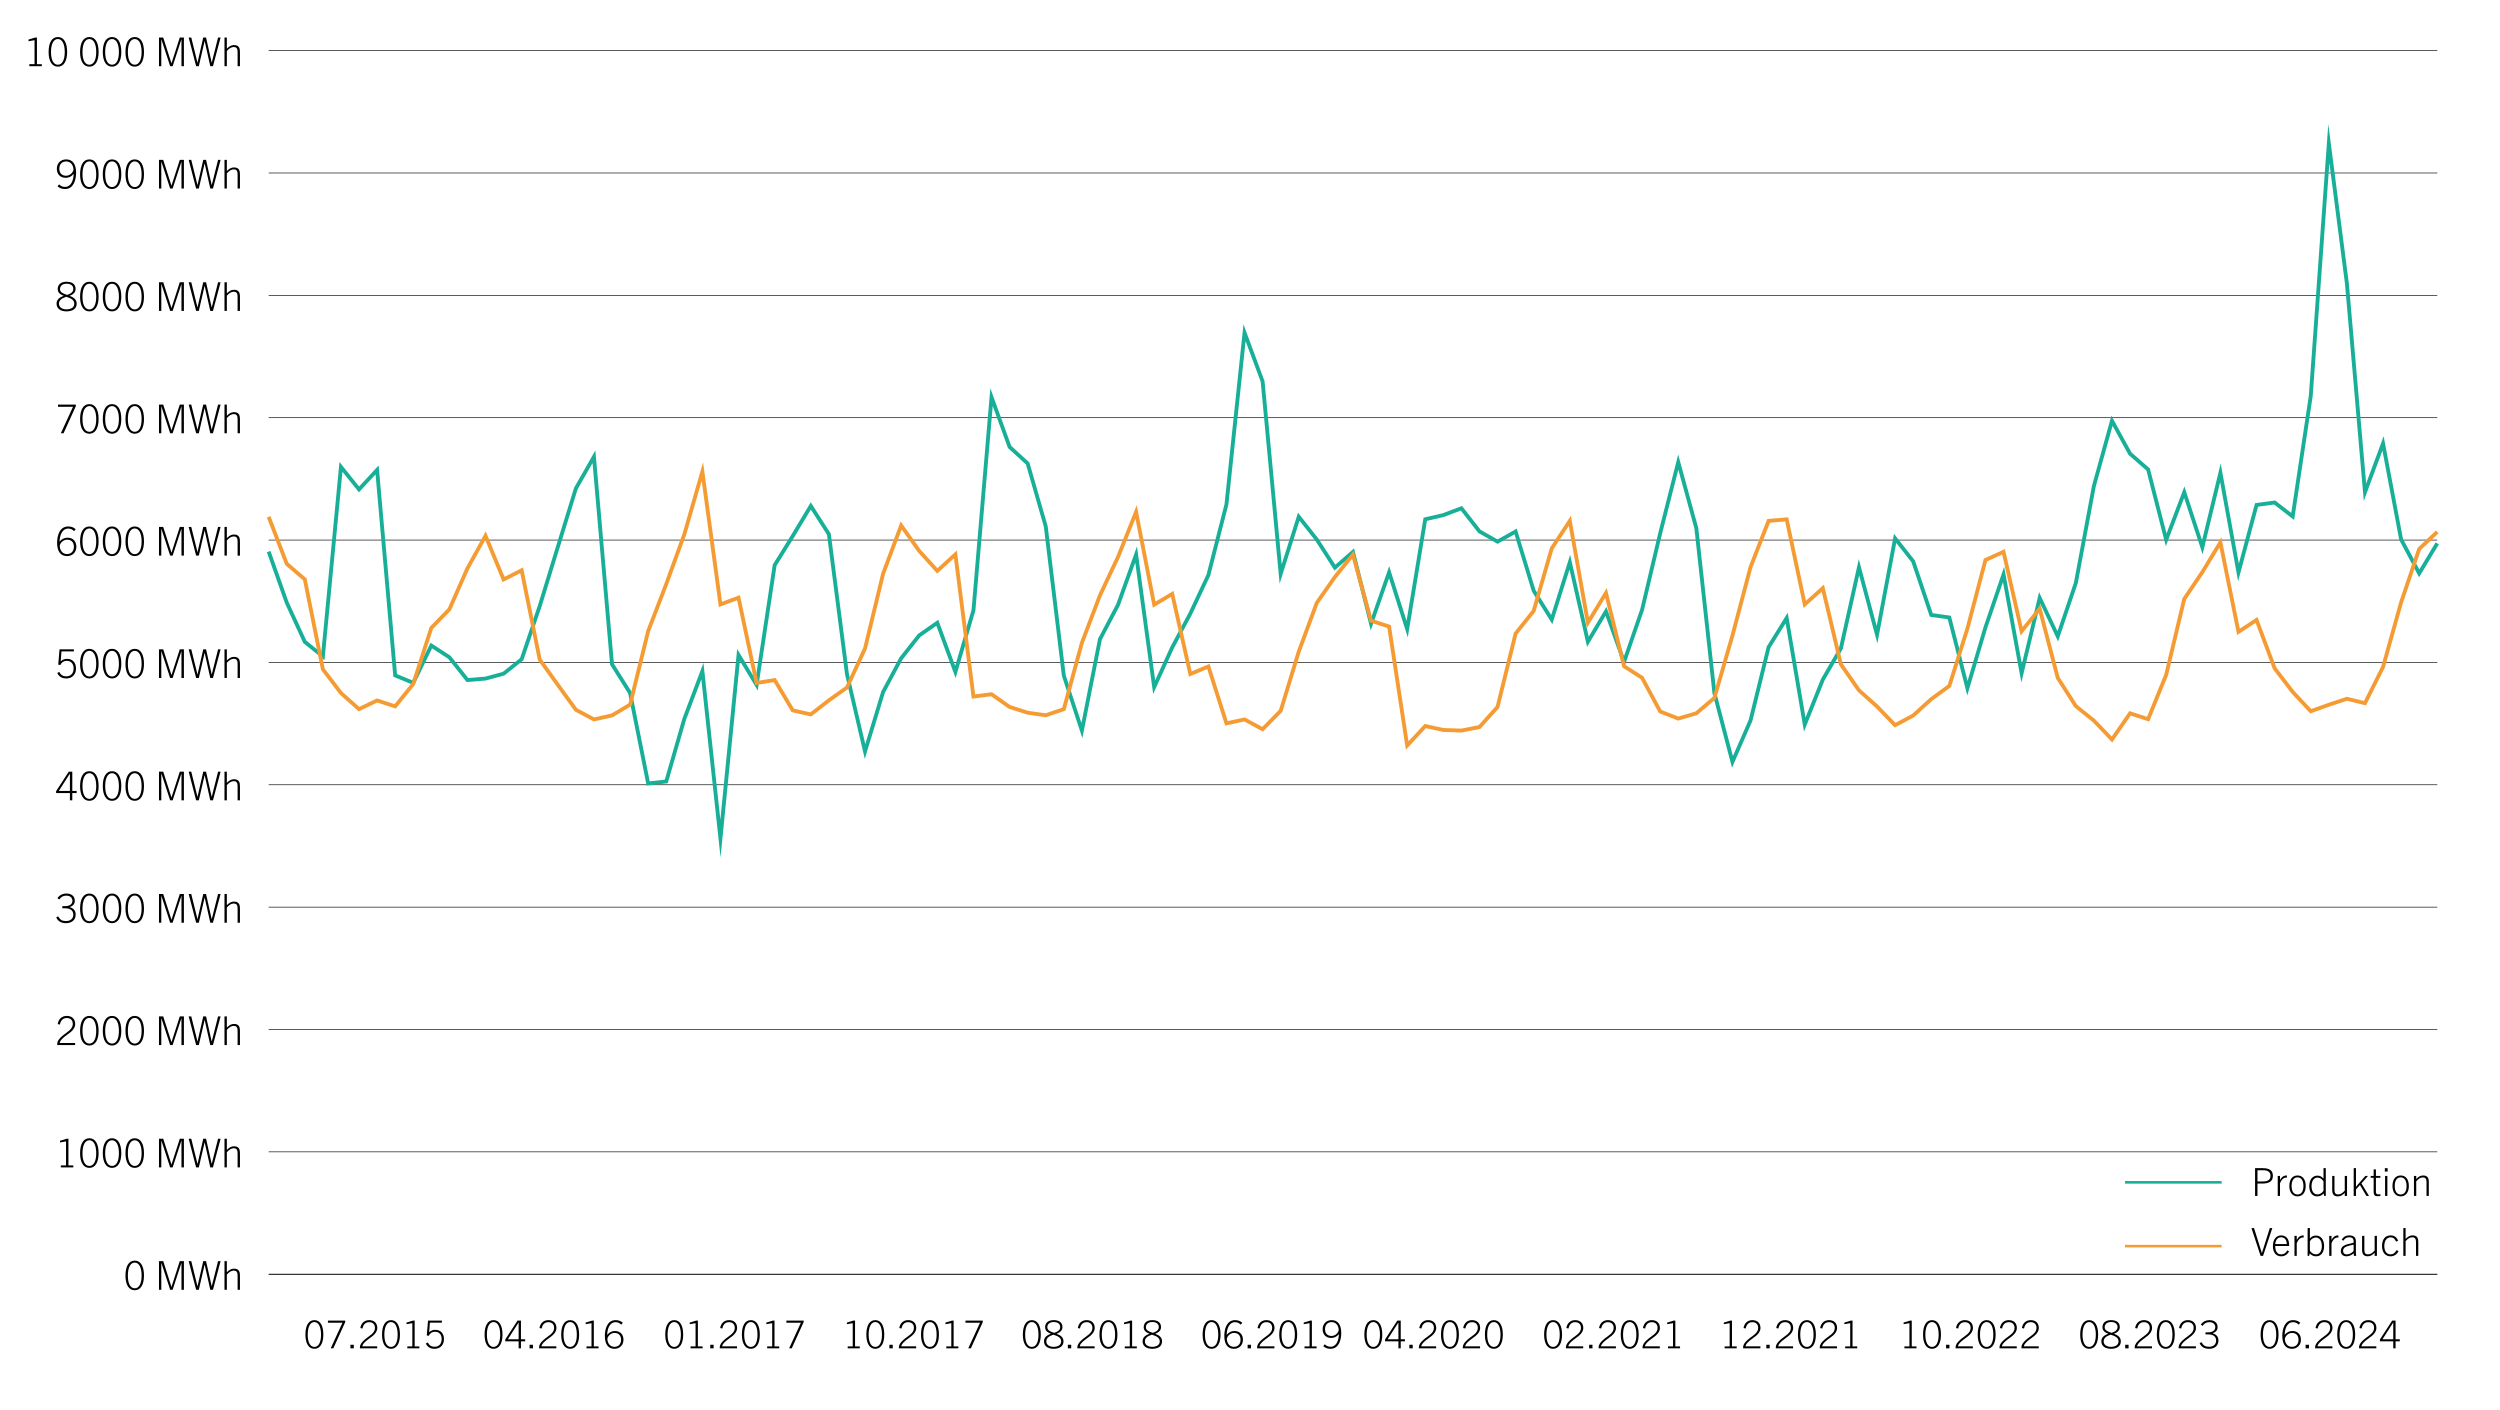<?xml version="1.0" encoding="utf-8"?>
<svg xmlns="http://www.w3.org/2000/svg" viewBox="0 0 3880 2189">
  <defs>
    <style>
      .cls-1 {
        stroke: #000;
      }

      .cls-1, .cls-2, .cls-3, .cls-4 {
        fill: none;
      }

      .cls-1, .cls-2, .cls-4 {
        stroke-miterlimit: 10;
      }

      .cls-5 {
        fill: #f59b33;
      }

      .cls-2 {
        stroke: #f59b33;
      }

      .cls-2, .cls-4 {
        stroke-width: 4px;
      }

      .cls-4 {
        stroke: #17af97;
      }

      .cls-6 {
        fill: #17af97;
      }
    </style>
  </defs>
  <g id="Diagramm">
    <rect class="cls-3" width="3880" height="2189"/>
    <g>
      <line class="cls-1" x1="416.96" y1="1977.58" x2="3782.63" y2="1977.58"/>
      <g>
        <g>
          <g>
            <path d="M194.72,1979.73c0-14.82,5.27-23.25,14.38-23.25s14.38,8.43,14.38,23.25c0,14.01-5.15,22.75-14.38,22.75s-14.38-8.74-14.38-22.75ZM219.77,1979.73c0-12.46-3.97-20.15-10.66-20.15s-10.66,7.69-10.66,20.15,3.97,19.71,10.66,19.71,10.66-7.25,10.66-19.71Z"/>
            <path d="M281.64,2001.74v-41.6h-.12l-13.58,41.6h-3.84l-13.64-41.6h-.12v41.6h-3.6v-44.51h6.57l12.77,39.86h.12l12.83-39.86h6.39v44.51h-3.78Z"/>
            <path d="M326.35,2001.74l-8.68-38.87h-.12l-8.99,38.87h-4.15l-11.59-44.51h4.03l9.61,38.93h.12l8.87-38.93h4.34l8.74,38.93h.12l9.8-38.93h3.91l-11.84,44.51h-4.15Z"/>
            <path d="M368.75,2001.74v-20.83c0-5.15-.43-8.93-6.14-8.93-3.66,0-7.07,2.29-10.54,6.14v23.62h-3.66v-44.51h3.66v17.3c4.22-4.22,7.56-5.58,10.97-5.58s5.77.81,7.38,2.79c1.67,2.05,1.98,4.9,1.98,9.3v20.71h-3.66Z"/>
          </g>
          <g>
            <path d="M94.41,1811.84v-3.16h8.06v-37.2l-9.36,1.61v-2.6l10.42-3.16h2.67v41.35h7.56v3.16h-19.34Z"/>
            <path d="M124.29,1789.83c0-14.82,5.27-23.25,14.38-23.25s14.38,8.43,14.38,23.25c0,14.01-5.15,22.75-14.38,22.75s-14.38-8.74-14.38-22.75ZM149.34,1789.83c0-12.46-3.97-20.15-10.66-20.15s-10.66,7.69-10.66,20.15,3.97,19.71,10.66,19.71,10.66-7.25,10.66-19.71Z"/>
            <path d="M159.51,1789.83c0-14.82,5.27-23.25,14.38-23.25s14.38,8.43,14.38,23.25c0,14.01-5.15,22.75-14.38,22.75s-14.38-8.74-14.38-22.75ZM184.55,1789.83c0-12.46-3.97-20.15-10.66-20.15s-10.66,7.69-10.66,20.15,3.97,19.71,10.66,19.71,10.66-7.25,10.66-19.71Z"/>
            <path d="M194.72,1789.83c0-14.82,5.27-23.25,14.38-23.25s14.38,8.43,14.38,23.25c0,14.01-5.15,22.75-14.38,22.75s-14.38-8.74-14.38-22.75ZM219.77,1789.83c0-12.46-3.97-20.15-10.66-20.15s-10.66,7.69-10.66,20.15,3.97,19.71,10.66,19.71,10.66-7.25,10.66-19.71Z"/>
            <path d="M281.64,1811.84v-41.6h-.12l-13.58,41.6h-3.84l-13.64-41.6h-.12v41.6h-3.6v-44.51h6.57l12.77,39.86h.12l12.83-39.86h6.39v44.51h-3.78Z"/>
            <path d="M326.35,1811.84l-8.68-38.87h-.12l-8.99,38.87h-4.15l-11.59-44.51h4.03l9.61,38.93h.12l8.87-38.93h4.34l8.74,38.93h.12l9.8-38.93h3.91l-11.84,44.51h-4.15Z"/>
            <path d="M368.75,1811.84v-20.83c0-5.15-.43-8.93-6.14-8.93-3.66,0-7.07,2.29-10.54,6.14v23.62h-3.66v-44.51h3.66v17.3c4.22-4.22,7.56-5.58,10.97-5.58s5.77.81,7.38,2.79c1.67,2.05,1.98,4.9,1.98,9.3v20.71h-3.66Z"/>
          </g>
          <g>
            <path d="M88.83,1621.94v-1.49c0-4.9,3.29-8.49,7.13-12.03,7.25-6.63,16.99-10.23,16.99-19.22,0-5.95-3.66-9.24-9.3-9.24s-9.42,3.47-10.66,10.17l-3.47-.74c1.24-8,6.76-12.71,14.14-12.71,7.87,0,13.02,4.65,13.02,12.52,0,10.48-12.15,15.62-18.47,21.45-3.04,2.79-5.46,5.58-5.46,8.06h23.81v3.22h-27.71Z"/>
            <path d="M124.29,1599.93c0-14.82,5.27-23.25,14.38-23.25s14.38,8.43,14.38,23.25c0,14.01-5.15,22.75-14.38,22.75s-14.38-8.74-14.38-22.75ZM149.34,1599.93c0-12.46-3.97-20.15-10.66-20.15s-10.66,7.69-10.66,20.15,3.97,19.71,10.66,19.71,10.66-7.25,10.66-19.71Z"/>
            <path d="M159.51,1599.93c0-14.82,5.27-23.25,14.38-23.25s14.38,8.43,14.38,23.25c0,14.01-5.15,22.75-14.38,22.75s-14.38-8.74-14.38-22.75ZM184.55,1599.93c0-12.46-3.97-20.15-10.66-20.15s-10.66,7.69-10.66,20.15,3.97,19.71,10.66,19.71,10.66-7.25,10.66-19.71Z"/>
            <path d="M194.72,1599.93c0-14.82,5.27-23.25,14.38-23.25s14.38,8.43,14.38,23.25c0,14.01-5.15,22.75-14.38,22.75s-14.38-8.74-14.38-22.75ZM219.77,1599.93c0-12.46-3.97-20.15-10.66-20.15s-10.66,7.69-10.66,20.15,3.97,19.71,10.66,19.71,10.66-7.25,10.66-19.71Z"/>
            <path d="M281.64,1621.94v-41.6h-.12l-13.58,41.6h-3.84l-13.64-41.6h-.12v41.6h-3.6v-44.51h6.57l12.77,39.86h.12l12.83-39.86h6.39v44.51h-3.78Z"/>
            <path d="M326.35,1621.94l-8.68-38.87h-.12l-8.99,38.87h-4.15l-11.59-44.51h4.03l9.61,38.93h.12l8.87-38.93h4.34l8.74,38.93h.12l9.8-38.93h3.91l-11.84,44.51h-4.15Z"/>
            <path d="M368.75,1621.94v-20.83c0-5.15-.43-8.93-6.14-8.93-3.66,0-7.07,2.29-10.54,6.14v23.62h-3.66v-44.51h3.66v17.3c4.22-4.22,7.56-5.58,10.97-5.58s5.77.81,7.38,2.79c1.67,2.05,1.98,4.9,1.98,9.3v20.71h-3.66Z"/>
          </g>
          <g>
            <path d="M102.47,1432.78c-7.63,0-12.52-3.1-15.19-8.93l3.04-1.74c2.91,5.52,6.26,7.38,12.15,7.38,6.7,0,11.28-3.53,11.28-9.98s-4.65-9.86-12.9-9.86h-4.09v-3.29h3.72c7.69,0,11.9-2.98,11.9-8.37,0-4.71-3.53-7.94-9.49-7.94-4.59,0-8.18,1.8-10.91,6.01l-2.79-2.17c3.1-4.59,8.06-7.13,13.7-7.13,8.43,0,13.21,4.46,13.21,11.22,0,4.46-2.23,7.87-7.94,9.8v.12c7.01,1.98,9.3,6.45,9.3,11.59,0,8.56-6.39,13.27-15,13.27Z"/>
            <path d="M124.29,1410.03c0-14.82,5.27-23.25,14.38-23.25s14.38,8.43,14.38,23.25c0,14.01-5.15,22.75-14.38,22.75s-14.38-8.74-14.38-22.75ZM149.34,1410.03c0-12.46-3.97-20.15-10.66-20.15s-10.66,7.69-10.66,20.15,3.97,19.71,10.66,19.71,10.66-7.25,10.66-19.71Z"/>
            <path d="M159.51,1410.03c0-14.82,5.27-23.25,14.38-23.25s14.38,8.43,14.38,23.25c0,14.01-5.15,22.75-14.38,22.75s-14.38-8.74-14.38-22.75ZM184.55,1410.03c0-12.46-3.97-20.15-10.66-20.15s-10.66,7.69-10.66,20.15,3.97,19.71,10.66,19.71,10.66-7.25,10.66-19.71Z"/>
            <path d="M194.72,1410.03c0-14.82,5.27-23.25,14.38-23.25s14.38,8.43,14.38,23.25c0,14.01-5.15,22.75-14.38,22.75s-14.38-8.74-14.38-22.75ZM219.77,1410.03c0-12.46-3.97-20.15-10.66-20.15s-10.66,7.69-10.66,20.15,3.97,19.71,10.66,19.71,10.66-7.25,10.66-19.71Z"/>
            <path d="M281.64,1432.04v-41.6h-.12l-13.58,41.6h-3.84l-13.64-41.6h-.12v41.6h-3.6v-44.51h6.57l12.77,39.86h.12l12.83-39.86h6.39v44.51h-3.78Z"/>
            <path d="M326.35,1432.04l-8.68-38.87h-.12l-8.99,38.87h-4.15l-11.59-44.51h4.03l9.61,38.93h.12l8.87-38.93h4.34l8.74,38.93h.12l9.8-38.93h3.91l-11.84,44.51h-4.15Z"/>
            <path d="M368.75,1432.04v-20.83c0-5.15-.43-8.93-6.14-8.93-3.66,0-7.07,2.29-10.54,6.14v23.62h-3.66v-44.51h3.66v17.3c4.22-4.22,7.56-5.58,10.97-5.58s5.77.81,7.38,2.79c1.67,2.05,1.98,4.9,1.98,9.3v20.71h-3.66Z"/>
          </g>
          <g>
            <path d="M108.48,1242.14v-11.28h-21.39v-3.04l19.65-30.19h5.46v29.94h6.76v3.29h-6.76v11.28h-3.72ZM108.48,1200.79h-.12l-17.11,26.78h17.24v-26.78Z"/>
            <path d="M124.29,1220.13c0-14.82,5.27-23.25,14.38-23.25s14.38,8.43,14.38,23.25c0,14.01-5.15,22.75-14.38,22.75s-14.38-8.74-14.38-22.75ZM149.34,1220.13c0-12.46-3.97-20.15-10.66-20.15s-10.66,7.69-10.66,20.15,3.97,19.71,10.66,19.71,10.66-7.25,10.66-19.71Z"/>
            <path d="M159.51,1220.13c0-14.82,5.27-23.25,14.38-23.25s14.38,8.43,14.38,23.25c0,14.01-5.15,22.75-14.38,22.75s-14.38-8.74-14.38-22.75ZM184.55,1220.13c0-12.46-3.97-20.15-10.66-20.15s-10.66,7.69-10.66,20.15,3.97,19.71,10.66,19.71,10.66-7.25,10.66-19.71Z"/>
            <path d="M194.72,1220.13c0-14.82,5.27-23.25,14.38-23.25s14.38,8.43,14.38,23.25c0,14.01-5.15,22.75-14.38,22.75s-14.38-8.74-14.38-22.75ZM219.77,1220.13c0-12.46-3.97-20.15-10.66-20.15s-10.66,7.69-10.66,20.15,3.97,19.71,10.66,19.71,10.66-7.25,10.66-19.71Z"/>
            <path d="M281.64,1242.14v-41.6h-.12l-13.58,41.6h-3.84l-13.64-41.6h-.12v41.6h-3.6v-44.51h6.57l12.77,39.86h.12l12.83-39.86h6.39v44.51h-3.78Z"/>
            <path d="M326.35,1242.14l-8.68-38.87h-.12l-8.99,38.87h-4.15l-11.59-44.51h4.03l9.61,38.93h.12l8.87-38.93h4.34l8.74,38.93h.12l9.8-38.93h3.91l-11.84,44.51h-4.15Z"/>
            <path d="M368.75,1242.14v-20.83c0-5.15-.43-8.93-6.14-8.93-3.66,0-7.07,2.29-10.54,6.14v23.62h-3.66v-44.51h3.66v17.3c4.22-4.22,7.56-5.58,10.97-5.58s5.77.81,7.38,2.79c1.67,2.05,1.98,4.9,1.98,9.3v20.71h-3.66Z"/>
          </g>
          <g>
            <path d="M102.96,1052.98c-6.7,0-11.04-2.54-14.13-8.43l3.16-1.8c2.36,4.9,5.95,6.94,10.97,6.94,6.88,0,11.28-4.59,11.28-12.21s-4.15-11.84-10.73-11.84c-4.53,0-7.75,2.11-9.98,6.51l-3.16-.62,2.05-23.81h22.26v3.29h-19.28l-1.18,15.31h.12c2.98-2.73,5.89-3.78,9.73-3.78,8.56,0,13.89,5.83,13.89,14.94s-5.77,15.5-15,15.5Z"/>
            <path d="M124.29,1030.23c0-14.82,5.27-23.25,14.38-23.25s14.38,8.43,14.38,23.25c0,14.01-5.15,22.75-14.38,22.75s-14.38-8.74-14.38-22.75ZM149.34,1030.23c0-12.46-3.97-20.15-10.66-20.15s-10.66,7.69-10.66,20.15,3.97,19.71,10.66,19.71,10.66-7.25,10.66-19.71Z"/>
            <path d="M159.51,1030.23c0-14.82,5.27-23.25,14.38-23.25s14.38,8.43,14.38,23.25c0,14.01-5.15,22.75-14.38,22.75s-14.38-8.74-14.38-22.75ZM184.55,1030.23c0-12.46-3.97-20.15-10.66-20.15s-10.66,7.69-10.66,20.15,3.97,19.71,10.66,19.71,10.66-7.25,10.66-19.71Z"/>
            <path d="M194.72,1030.23c0-14.82,5.27-23.25,14.38-23.25s14.38,8.43,14.38,23.25c0,14.01-5.15,22.75-14.38,22.75s-14.38-8.74-14.38-22.75ZM219.77,1030.23c0-12.46-3.97-20.15-10.66-20.15s-10.66,7.69-10.66,20.15,3.97,19.71,10.66,19.71,10.66-7.25,10.66-19.71Z"/>
            <path d="M281.64,1052.24v-41.6h-.12l-13.58,41.6h-3.84l-13.64-41.6h-.12v41.6h-3.6v-44.51h6.57l12.77,39.86h.12l12.83-39.86h6.39v44.51h-3.78Z"/>
            <path d="M326.35,1052.24l-8.68-38.87h-.12l-8.99,38.87h-4.15l-11.59-44.51h4.03l9.61,38.93h.12l8.87-38.93h4.34l8.74,38.93h.12l9.8-38.93h3.91l-11.84,44.51h-4.15Z"/>
            <path d="M368.75,1052.24v-20.83c0-5.15-.43-8.93-6.14-8.93-3.66,0-7.07,2.29-10.54,6.14v23.62h-3.66v-44.51h3.66v17.3c4.22-4.22,7.56-5.58,10.97-5.58s5.77.81,7.38,2.79c1.67,2.05,1.98,4.9,1.98,9.3v20.71h-3.66Z"/>
          </g>
          <g>
            <path d="M114.93,824.33c-2.6-2.73-5.52-3.97-8.99-3.97-10.23,0-13.45,11.97-13.45,20.27h.12c3.53-4.65,8.25-6.14,12.15-6.14,8.8,0,13.76,5.89,13.76,14.01,0,8.56-5.89,14.57-14.51,14.57-9.86,0-15.38-7.25-15.38-20.71,0-10.66,3.6-25.29,17.3-25.29,4.53,0,8.49,1.36,11.53,4.34l-2.54,2.91ZM104.02,859.92c6.51,0,10.66-4.46,10.66-11.28s-3.78-11.04-10.48-11.04c-5.33,0-10.29,4.09-11.47,9.24,0,6.76,3.91,13.08,11.28,13.08Z"/>
            <path d="M124.29,840.33c0-14.82,5.27-23.25,14.38-23.25s14.38,8.43,14.38,23.25c0,14.01-5.15,22.75-14.38,22.75s-14.38-8.74-14.38-22.75ZM149.34,840.33c0-12.46-3.97-20.15-10.66-20.15s-10.66,7.69-10.66,20.15,3.97,19.71,10.66,19.71,10.66-7.25,10.66-19.71Z"/>
            <path d="M159.51,840.33c0-14.82,5.27-23.25,14.38-23.25s14.38,8.43,14.38,23.25c0,14.01-5.15,22.75-14.38,22.75s-14.38-8.74-14.38-22.75ZM184.55,840.33c0-12.46-3.97-20.15-10.66-20.15s-10.66,7.69-10.66,20.15,3.97,19.71,10.66,19.71,10.66-7.25,10.66-19.71Z"/>
            <path d="M194.72,840.33c0-14.82,5.27-23.25,14.38-23.25s14.38,8.43,14.38,23.25c0,14.01-5.15,22.75-14.38,22.75s-14.38-8.74-14.38-22.75ZM219.77,840.33c0-12.46-3.97-20.15-10.66-20.15s-10.66,7.69-10.66,20.15,3.97,19.71,10.66,19.71,10.66-7.25,10.66-19.71Z"/>
            <path d="M281.64,862.34v-41.6h-.12l-13.58,41.6h-3.84l-13.64-41.6h-.12v41.6h-3.6v-44.51h6.57l12.77,39.86h.12l12.83-39.86h6.39v44.51h-3.78Z"/>
            <path d="M326.35,862.34l-8.68-38.87h-.12l-8.99,38.87h-4.15l-11.59-44.51h4.03l9.61,38.93h.12l8.87-38.93h4.34l8.74,38.93h.12l9.8-38.93h3.91l-11.84,44.51h-4.15Z"/>
            <path d="M368.75,862.34v-20.83c0-5.15-.43-8.93-6.14-8.93-3.66,0-7.07,2.29-10.54,6.14v23.62h-3.66v-44.51h3.66v17.3c4.22-4.22,7.56-5.58,10.97-5.58s5.77.81,7.38,2.79c1.67,2.05,1.98,4.9,1.98,9.3v20.71h-3.66Z"/>
          </g>
          <g>
            <path d="M94.41,672.44l18.85-41.04h-23.25v-3.47h27.71v2.42l-19.09,42.1h-4.22Z"/>
            <path d="M124.29,650.43c0-14.82,5.27-23.25,14.38-23.25s14.38,8.43,14.38,23.25c0,14.01-5.15,22.75-14.38,22.75s-14.38-8.74-14.38-22.75ZM149.34,650.43c0-12.46-3.97-20.15-10.66-20.15s-10.66,7.69-10.66,20.15,3.97,19.71,10.66,19.71,10.66-7.25,10.66-19.71Z"/>
            <path d="M159.51,650.43c0-14.82,5.27-23.25,14.38-23.25s14.38,8.43,14.38,23.25c0,14.01-5.15,22.75-14.38,22.75s-14.38-8.74-14.38-22.75ZM184.55,650.43c0-12.46-3.97-20.15-10.66-20.15s-10.66,7.69-10.66,20.15,3.97,19.71,10.66,19.71,10.66-7.25,10.66-19.71Z"/>
            <path d="M194.72,650.43c0-14.82,5.27-23.25,14.38-23.25s14.38,8.43,14.38,23.25c0,14.01-5.15,22.75-14.38,22.75s-14.38-8.74-14.38-22.75ZM219.77,650.43c0-12.46-3.97-20.15-10.66-20.15s-10.66,7.69-10.66,20.15,3.97,19.71,10.66,19.71,10.66-7.25,10.66-19.71Z"/>
            <path d="M281.64,672.44v-41.6h-.12l-13.58,41.6h-3.84l-13.64-41.6h-.12v41.6h-3.6v-44.51h6.57l12.77,39.86h.12l12.83-39.86h6.39v44.51h-3.78Z"/>
            <path d="M326.35,672.44l-8.68-38.87h-.12l-8.99,38.87h-4.15l-11.59-44.51h4.03l9.61,38.93h.12l8.87-38.93h4.34l8.74,38.93h.12l9.8-38.93h3.91l-11.84,44.51h-4.15Z"/>
            <path d="M368.75,672.44v-20.83c0-5.15-.43-8.93-6.14-8.93-3.66,0-7.07,2.29-10.54,6.14v23.62h-3.66v-44.51h3.66v17.3c4.22-4.22,7.56-5.58,10.97-5.58s5.77.81,7.38,2.79c1.67,2.05,1.98,4.9,1.98,9.3v20.71h-3.66Z"/>
          </g>
          <g>
            <path d="M103.21,483.28c-9.49,0-15.44-4.59-15.44-11.97,0-5.39,3.16-9.36,10.97-12.09v-.12c-4.96-1.98-9.18-4.65-9.18-10.42,0-7.25,5.15-11.41,13.83-11.41s13.95,3.91,13.95,11.1c0,4.22-2.29,8.18-9.24,10.66v.12c7.13,2.67,10.91,6.32,10.91,12.21,0,7.69-6.08,11.9-15.81,11.9ZM102.78,460.59c-7.81,2.6-11.28,5.89-11.28,10.73,0,5.39,4.71,8.8,11.72,8.8,7.5,0,12.09-3.35,12.09-8.74,0-6.32-5.89-8.56-12.52-10.79ZM103.4,440.32c-6.32,0-10.29,3.29-10.29,8.37s5.02,7.01,11.1,8.99c5.33-1.8,9.55-4.22,9.55-9.3s-4.03-8.06-10.35-8.06Z"/>
            <path d="M124.29,460.53c0-14.82,5.27-23.25,14.38-23.25s14.38,8.43,14.38,23.25c0,14.01-5.15,22.75-14.38,22.75s-14.38-8.74-14.38-22.75ZM149.34,460.53c0-12.46-3.97-20.15-10.66-20.15s-10.66,7.69-10.66,20.15,3.97,19.71,10.66,19.71,10.66-7.25,10.66-19.71Z"/>
            <path d="M159.51,460.53c0-14.82,5.27-23.25,14.38-23.25s14.38,8.43,14.38,23.25c0,14.01-5.15,22.75-14.38,22.75s-14.38-8.74-14.38-22.75ZM184.55,460.53c0-12.46-3.97-20.15-10.66-20.15s-10.66,7.69-10.66,20.15,3.97,19.71,10.66,19.71,10.66-7.25,10.66-19.71Z"/>
            <path d="M194.72,460.53c0-14.82,5.27-23.25,14.38-23.25s14.38,8.43,14.38,23.25c0,14.01-5.15,22.75-14.38,22.75s-14.38-8.74-14.38-22.75ZM219.77,460.53c0-12.46-3.97-20.15-10.66-20.15s-10.66,7.69-10.66,20.15,3.97,19.71,10.66,19.71,10.66-7.25,10.66-19.71Z"/>
            <path d="M281.64,482.54v-41.6h-.12l-13.58,41.6h-3.84l-13.64-41.6h-.12v41.6h-3.6v-44.51h6.57l12.77,39.86h.12l12.83-39.86h6.39v44.51h-3.78Z"/>
            <path d="M326.35,482.54l-8.68-38.87h-.12l-8.99,38.87h-4.15l-11.59-44.51h4.03l9.61,38.93h.12l8.87-38.93h4.34l8.74,38.93h.12l9.8-38.93h3.91l-11.84,44.51h-4.15Z"/>
            <path d="M368.75,482.54v-20.83c0-5.15-.43-8.93-6.14-8.93-3.66,0-7.07,2.29-10.54,6.14v23.62h-3.66v-44.51h3.66v17.3c4.22-4.22,7.56-5.58,10.97-5.58s5.77.81,7.38,2.79c1.67,2.05,1.98,4.9,1.98,9.3v20.71h-3.66Z"/>
          </g>
          <g>
            <path d="M114.12,269.82c-3.72,4.84-8.25,6.14-12.15,6.14-8.8,0-13.76-5.89-13.76-14.01,0-8.56,5.89-14.57,14.51-14.57,9.86,0,15.38,7.25,15.38,20.71,0,10.66-3.6,25.29-17.3,25.29-4.53,0-8.49-1.36-11.53-4.34l2.48-2.91c2.6,2.73,5.58,3.97,9.05,3.97,10.23,0,13.45-11.78,13.45-20.27h-.12ZM102.72,250.54c-6.51,0-10.66,4.46-10.66,11.28s3.78,10.91,10.48,10.91c5.33,0,10.29-3.97,11.47-9.11,0-6.76-3.91-13.08-11.28-13.08Z"/>
            <path d="M124.29,270.63c0-14.82,5.27-23.25,14.38-23.25s14.38,8.43,14.38,23.25c0,14.01-5.15,22.75-14.38,22.75s-14.38-8.74-14.38-22.75ZM149.34,270.63c0-12.46-3.97-20.15-10.66-20.15s-10.66,7.69-10.66,20.15,3.97,19.71,10.66,19.71,10.66-7.25,10.66-19.71Z"/>
            <path d="M159.51,270.63c0-14.82,5.27-23.25,14.38-23.25s14.38,8.43,14.38,23.25c0,14.01-5.15,22.75-14.38,22.75s-14.38-8.74-14.38-22.75ZM184.55,270.63c0-12.46-3.97-20.15-10.66-20.15s-10.66,7.69-10.66,20.15,3.97,19.71,10.66,19.71,10.66-7.25,10.66-19.71Z"/>
            <path d="M194.72,270.63c0-14.82,5.27-23.25,14.38-23.25s14.38,8.43,14.38,23.25c0,14.01-5.15,22.75-14.38,22.75s-14.38-8.74-14.38-22.75ZM219.77,270.63c0-12.46-3.97-20.15-10.66-20.15s-10.66,7.69-10.66,20.15,3.97,19.71,10.66,19.71,10.66-7.25,10.66-19.71Z"/>
            <path d="M281.64,292.64v-41.6h-.12l-13.58,41.6h-3.84l-13.64-41.6h-.12v41.6h-3.6v-44.51h6.57l12.77,39.86h.12l12.83-39.86h6.39v44.51h-3.78Z"/>
            <path d="M326.35,292.64l-8.68-38.87h-.12l-8.99,38.87h-4.15l-11.59-44.51h4.03l9.61,38.93h.12l8.87-38.93h4.34l8.74,38.93h.12l9.8-38.93h3.91l-11.84,44.51h-4.15Z"/>
            <path d="M368.75,292.64v-20.83c0-5.15-.43-8.93-6.14-8.93-3.66,0-7.07,2.29-10.54,6.14v23.62h-3.66v-44.51h3.66v17.3c4.22-4.22,7.56-5.58,10.97-5.58s5.77.81,7.38,2.79c1.67,2.05,1.98,4.9,1.98,9.3v20.71h-3.66Z"/>
          </g>
          <g>
            <path d="M45.55,102.74v-3.16h8.06v-37.2l-9.36,1.61v-2.6l10.42-3.16h2.67v41.35h7.56v3.16h-19.34Z"/>
            <path d="M75.44,80.73c0-14.82,5.27-23.25,14.38-23.25s14.38,8.43,14.38,23.25c0,14.01-5.15,22.75-14.38,22.75s-14.38-8.74-14.38-22.75ZM100.48,80.73c0-12.46-3.97-20.15-10.66-20.15s-10.66,7.69-10.66,20.15,3.97,19.71,10.66,19.71,10.66-7.25,10.66-19.71Z"/>
            <path d="M124.29,80.73c0-14.82,5.27-23.25,14.38-23.25s14.38,8.43,14.38,23.25c0,14.01-5.15,22.75-14.38,22.75s-14.38-8.74-14.38-22.75ZM149.34,80.73c0-12.46-3.97-20.15-10.66-20.15s-10.66,7.69-10.66,20.15,3.97,19.71,10.66,19.71,10.66-7.25,10.66-19.71Z"/>
            <path d="M159.51,80.73c0-14.82,5.27-23.25,14.38-23.25s14.38,8.43,14.38,23.25c0,14.01-5.15,22.75-14.38,22.75s-14.38-8.74-14.38-22.75ZM184.55,80.73c0-12.46-3.97-20.15-10.66-20.15s-10.66,7.69-10.66,20.15,3.97,19.71,10.66,19.71,10.66-7.25,10.66-19.71Z"/>
            <path d="M194.72,80.73c0-14.82,5.27-23.25,14.38-23.25s14.38,8.43,14.38,23.25c0,14.01-5.15,22.75-14.38,22.75s-14.38-8.74-14.38-22.75ZM219.77,80.73c0-12.46-3.97-20.15-10.66-20.15s-10.66,7.69-10.66,20.15,3.97,19.71,10.66,19.71,10.66-7.25,10.66-19.71Z"/>
            <path d="M281.64,102.74v-41.6h-.12l-13.58,41.6h-3.84l-13.64-41.6h-.12v41.6h-3.6v-44.51h6.57l12.77,39.86h.12l12.83-39.86h6.39v44.51h-3.78Z"/>
            <path d="M326.35,102.74l-8.68-38.87h-.12l-8.99,38.87h-4.15l-11.59-44.51h4.03l9.61,38.93h.12l8.87-38.93h4.34l8.74,38.93h.12l9.8-38.93h3.91l-11.84,44.51h-4.15Z"/>
            <path d="M368.75,102.74v-20.83c0-5.15-.43-8.93-6.14-8.93-3.66,0-7.07,2.29-10.54,6.14v23.62h-3.66v-44.51h3.66v17.3c4.22-4.22,7.56-5.58,10.97-5.58s5.77.81,7.38,2.79c1.67,2.05,1.98,4.9,1.98,9.3v20.71h-3.66Z"/>
          </g>
        </g>
        <g>
          <line class="cls-1" x1="416.96" y1="1977.58" x2="3782.63" y2="1977.58"/>
          <line class="cls-1" x1="416.96" y1="1787.68" x2="3782.63" y2="1787.68"/>
          <line class="cls-1" x1="416.96" y1="1597.78" x2="3782.63" y2="1597.78"/>
          <line class="cls-1" x1="416.96" y1="1407.88" x2="3782.63" y2="1407.88"/>
          <line class="cls-1" x1="416.96" y1="1217.98" x2="3782.63" y2="1217.98"/>
          <line class="cls-1" x1="416.96" y1="1028.08" x2="3782.63" y2="1028.08"/>
          <line class="cls-1" x1="416.96" y1="838.18" x2="3782.63" y2="838.18"/>
          <line class="cls-1" x1="416.96" y1="648.28" x2="3782.63" y2="648.28"/>
          <line class="cls-1" x1="416.96" y1="458.38" x2="3782.63" y2="458.38"/>
          <line class="cls-1" x1="416.96" y1="268.48" x2="3782.63" y2="268.48"/>
          <line class="cls-1" x1="416.96" y1="78.58" x2="3782.63" y2="78.58"/>
        </g>
      </g>
      <g>
        <polygon class="cls-6" points="414.13 857.03 442.23 936.35 470.63 998.07 503.56 1024.6 531.44 732.26 557.03 764.14 582.85 736.35 610.46 1050.28 642.81 1063.64 670.6 1006.24 695.39 1022.35 724.13 1058.54 754.05 1056.11 782.96 1048.28 812.18 1024.94 840.53 941.45 868.58 849.88 896.53 759.24 919.66 718.69 946.93 1031.91 975.07 1076.68 1003.55 1219.17 1036.32 1215.62 1064.9 1116.76 1088.46 1054.38 1118.28 1330.77 1148.29 1025.79 1175.96 1071.69 1205.16 878.16 1232.89 833.47 1258.46 790.89 1283.54 830.11 1311.52 1046.65 1342.14 1177.89 1373.35 1075.19 1401.13 1023.27 1428.74 988.32 1453.23 971.24 1483.08 1052.46 1513.77 947.73 1540.69 630.23 1564.33 695.38 1592.3 720.94 1620.04 817.51 1648.1 1049.24 1679.81 1145.65 1709.99 993.01 1737.93 939.85 1761.91 873.13 1789.71 1077.14 1822.01 1006.05 1850.05 953.65 1878.25 893.51 1906.42 783.26 1933.15 529.35 1956.61 592.55 1986 905.82 2016.81 808.21 2041.26 839.16 2071.1 885.44 2098.08 862.06 2127.37 978.48 2155.75 897.59 2184.87 989.26 2214.62 808.37 2240.9 802.31 2267.08 792.39 2294.13 827.01 2324.16 844.09 2350.44 829.33 2377.51 918.05 2409.22 968.72 2435.89 884.03 2463.15 1003.97 2491.78 955.89 2520.55 1036.36 2551.43 947.07 2579.51 828.45 2604.75 728.98 2629.74 820.32 2657.78 1076.29 2688.08 1191.59 2719.69 1119.05 2747.68 1005.52 2771.3 967.46 2799.8 1135.54 2831.73 1055.98 2859.9 1007.34 2885.38 892.94 2913.68 998.69 2942.94 842.58 2966.58 872.67 2995.05 957.11 3022.94 961.07 3053.19 1079.42 3084.31 974.49 3108.61 903.39 3137.15 1059.29 3166.51 937.01 3194.09 995.64 3224.59 905.59 3252.66 754.92 3278.7 660.94 3303.45 706.02 3331.2 730.25 3361.37 847.7 3389.76 772.92 3418.45 860.32 3445.64 748.21 3473.55 902.21 3504.54 786.38 3529.36 783.02 3560.46 807.02 3589.28 614.8 3615.2 252.62 3639.41 440.47 3668.61 777.52 3697.54 699.35 3723.67 838.23 3754.42 895.91 3785.2 844.85 3780.06 841.76 3754.74 883.75 3729.4 836.22 3699.43 676.96 3672.27 750.33 3645.38 439.83 3613.49 192.42 3583.31 614.14 3556.04 796.03 3531.04 776.74 3499.77 780.97 3474.67 874.79 3446.49 719.25 3417.58 838.44 3390.17 754.93 3362.47 827.89 3336.55 726.96 3308.2 702.2 3276.86 645.11 3246.81 753.56 3218.77 904.07 3193.18 979.62 3164.67 918.99 3137.94 1030.29 3110.38 879.69 3078.59 972.66 3053.62 1056.87 3027.76 955.7 2999.56 951.69 2971.94 869.77 2939.48 828.46 2912.65 971.63 2884.85 867.73 2854.24 1005.13 2826.32 1053.35 2802.15 1113.55 2774.56 950.82 2742.08 1003.16 2713.98 1117.12 2689.49 1173.34 2663.7 1075.19 2635.65 819.19 2604.54 705.44 2573.68 827.02 2545.67 945.39 2520.46 1018.28 2493.14 941.88 2465.67 988 2436.83 861.07 2407.41 954.51 2383.02 915.54 2354 820.44 2324.18 837.2 2298.12 822.38 2269.08 785.21 2239.16 796.56 2209.35 803.42 2183.01 963.59 2156.03 878.66 2128.32 957.66 2101.51 851.14 2072.4 876.37 2046.14 835.67 2014.5 795.6 1989.21 875.74 1962.51 591.2 1929.87 503.25 1900.5 782.19 1872.58 891.47 1844.69 950.96 1816.63 1003.39 1792.84 1055.73 1764.55 848.04 1732.43 937.42 1704.28 990.99 1678.36 1122.05 1653.98 1047.93 1625.94 816.31 1597.59 717.66 1569.47 691.95 1537.01 602.52 1507.84 946.63 1482.44 1033.32 1456.18 961.86 1424.58 983.9 1396.09 1019.97 1367.78 1072.88 1342.9 1154.75 1317.43 1045.58 1289.31 828.01 1258.3 779.5 1227.77 830.35 1199.41 876.05 1172.51 1054.35 1144.09 1007.2 1118 1272.29 1091.73 1028.74 1059.2 1114.86 1031.68 1210.08 1008.36 1212.61 980.74 1074.42 952.78 1029.94 923.97 699.02 890.99 756.84 862.85 848.12 834.81 939.61 807.06 1021.34 780.19 1042.81 753.01 1050.18 726.83 1052.3 699.48 1017.85 668.17 997.5 639.87 1055.94 616.12 1046.13 587.64 722.38 557.36 754.97 526.87 716.98 498.65 1012.94 475.49 994.28 447.79 934.09 419.79 855.03 414.13 857.03"/>
        <polygon class="cls-5" points="414.16 803.17 442.48 876.8 470.32 900.74 498.3 1039.98 526.94 1077.6 556.69 1104.19 585.46 1090.36 614.33 1099.74 644.02 1062.95 672.03 976.11 699.96 947.36 728.17 883.38 753.13 838.42 780.04 903.47 807.46 889.54 834.86 1024.93 863.28 1064.58 891.74 1103.89 921.38 1119.74 950.98 1113.13 980.52 1095.53 1008.82 980.36 1036.81 907.59 1064.9 830.37 1089.04 746.36 1115.67 942.18 1143.98 931.65 1171.89 1063.4 1200.75 1058.71 1228.42 1105.16 1259.1 1112.02 1288.22 1089.35 1316.86 1068.99 1345.37 1007.42 1373.44 891.28 1399.44 821.92 1424.32 856.96 1454.51 890.28 1480.51 866.51 1508.21 1084.42 1538.08 1080.58 1565.55 1099.92 1594.27 1109.06 1623.28 1113.18 1653.51 1102.95 1681.94 998.62 1709.9 925.19 1737.93 865.58 1762.23 805.05 1789.15 943.2 1817.31 926.43 1845.23 1050.27 1873.55 1038.38 1901.43 1126.16 1931.06 1119.74 1960.11 1135.47 1990.26 1104.86 2018.5 1012.33 2046.38 937 2074.15 897.33 2098.45 867.22 2125.38 965.67 2153.2 974.72 2181.9 1163.61 2213.02 1130.12 2239.66 1135.89 2268.32 1136.86 2297.69 1131.1 2326.91 1098.65 2354.98 984.62 2382.98 949.53 2411.07 852.36 2434.73 816.32 2462.84 974.71 2491.27 927.94 2517.88 1035.84 2546.27 1054.11 2574.48 1106.62 2604.5 1118.41 2634.15 1109.78 2663.37 1084.85 2691.68 987.1 2719.69 881.08 2746.99 811.2 2770.54 809.29 2799.12 943.77 2827.27 918.42 2854.28 1032.36 2882.86 1073.38 2911.08 1098.6 2940.63 1129.21 2971 1112.96 2999.2 1087.38 3027.92 1066.38 3056.28 976.5 3083.99 871.27 3107.39 860.66 3135.99 986.37 3164.2 951.24 3190.85 1053.22 3219.42 1097.9 3247.7 1120.68 3278.16 1152.44 3307.02 1110.62 3335.6 1119.91 3364.79 1048.18 3392.76 930.74 3420.54 889.55 3444.64 849.9 3472.05 985.55 3500.66 966.75 3527.55 1038.66 3555.96 1075.78 3585.45 1107.34 3615.32 1096.62 3642.52 1087.6 3672.05 1094.8 3701.3 1036.19 3729.4 935.72 3757.18 853.71 3784.69 827.63 3780.56 823.28 3751.98 850.37 3723.67 933.95 3695.67 1034.02 3668.82 1087.83 3642.27 1081.36 3613.37 1090.95 3587.14 1100.36 3560.54 1071.9 3532.86 1035.72 3503.65 957.61 3476.17 975.66 3447.48 833.67 3415.49 886.31 3387.18 928.29 3359.05 1046.34 3332.15 1112.47 3304.63 1103.53 3277.4 1142.98 3251.76 1116.25 3223.95 1093.84 3196.42 1050.79 3166.98 938.18 3139.09 972.93 3111.6 852.16 3078.91 866.99 3050.52 974.83 3022.79 1062.7 2995.41 1082.72 2967.52 1108.02 2941.8 1121.78 2915.25 1094.28 2887.38 1069.37 2859.86 1029.87 2830.77 907.19 2802.83 932.36 2775.31 802.88 2742.77 805.52 2713.98 879.21 2685.9 985.5 2658.11 1081.45 2631.24 1104.37 2604.79 1112.07 2578.72 1101.84 2550.83 1049.9 2523.13 1032.09 2493.64 912.49 2465.97 958.01 2438 800.41 2405.56 849.82 2377.55 946.72 2349.46 981.9 2321.44 1095.75 2294.57 1125.59 2267.84 1130.84 2240.4 1129.91 2210.95 1123.53 2185.97 1150.42 2158.58 970.16 2130.31 960.97 2101.14 854.33 2069.35 893.72 2041.02 934.19 2012.81 1010.41 1984.95 1101.7 1959 1128.05 1931.96 1113.4 1905.5 1119.14 1877.28 1030.31 1849.51 1041.97 1821.34 917.04 1793.4 933.68 1764.23 783.95 1732.43 863.18 1704.37 922.84 1676.23 996.76 1648.56 1098.29 1622.71 1107.04 1595.62 1103.19 1568.25 1094.48 1539.62 1074.33 1513.4 1077.7 1485 854.28 1454.91 881.78 1429 853.2 1397.79 809.23 1367.69 889.52 1339.67 1005.44 1312.09 1065.02 1284.63 1084.54 1257.65 1105.55 1232.25 1099.87 1203.82 1052.13 1176.58 1056.56 1148.4 923.59 1120.61 933.94 1091.15 717.31 1059.19 828.51 1031.19 905.49 1003.09 978.56 975.29 1091.66 948.74 1107.48 922.24 1113.4 895.79 1099.25 868.15 1061.07 840.48 1022.48 811.78 880.62 783.11 895.18 753.92 824.64 722.79 880.71 694.91 943.96 666.75 972.94 638.66 1060.05 612.25 1092.76 585.03 1083.91 557.7 1097.05 531.36 1073.51 503.91 1037.44 475.79 897.53 447.54 873.24 419.76 801.02 414.16 803.17"/>
      </g>
    </g>
  </g>
  <g id="Y-Achse">
    <g>
      <path d="M473.99,2071.34c0-14.34,5.1-22.5,13.92-22.5s13.92,8.16,13.92,22.5c0,13.56-4.98,22.02-13.92,22.02s-13.92-8.46-13.92-22.02ZM498.23,2071.34c0-12.06-3.84-19.5-10.32-19.5s-10.32,7.44-10.32,19.5,3.84,19.08,10.32,19.08,10.32-7.02,10.32-19.08Z"/>
      <path d="M513.23,2092.64l18.24-39.72h-22.5v-3.36h26.82v2.34l-18.48,40.74h-4.08Z"/>
      <path d="M543.83,2092.64v-5.58h5.22v5.58h-5.22Z"/>
      <path d="M558.59,2092.64v-1.44c0-4.74,3.18-8.22,6.9-11.64,7.02-6.42,16.44-9.9,16.44-18.6,0-5.76-3.54-8.94-9-8.94s-9.12,3.36-10.32,9.84l-3.36-.72c1.2-7.74,6.54-12.3,13.68-12.3,7.62,0,12.6,4.5,12.6,12.12,0,10.14-11.76,15.12-17.88,20.76-2.94,2.7-5.28,5.4-5.28,7.8h23.04v3.12h-26.82Z"/>
      <path d="M592.91,2071.34c0-14.34,5.1-22.5,13.92-22.5s13.92,8.16,13.92,22.5c0,13.56-4.98,22.02-13.92,22.02s-13.92-8.46-13.92-22.02ZM617.15,2071.34c0-12.06-3.84-19.5-10.32-19.5s-10.32,7.44-10.32,19.5,3.84,19.08,10.32,19.08,10.32-7.02,10.32-19.08Z"/>
      <path d="M632.15,2092.64v-3.06h7.8v-36l-9.06,1.56v-2.52l10.08-3.06h2.58v40.02h7.32v3.06h-18.72Z"/>
      <path d="M674.51,2093.36c-6.48,0-10.68-2.46-13.68-8.16l3.06-1.74c2.28,4.74,5.76,6.72,10.62,6.72,6.66,0,10.92-4.44,10.92-11.82s-4.02-11.46-10.38-11.46c-4.38,0-7.5,2.04-9.66,6.3l-3.06-.6,1.98-23.04h21.54v3.18h-18.66l-1.14,14.82h.12c2.88-2.64,5.7-3.66,9.42-3.66,8.28,0,13.44,5.64,13.44,14.46s-5.58,15-14.52,15Z"/>
    </g>
    <g>
      <path d="M752.05,2071.34c0-14.34,5.1-22.5,13.92-22.5s13.92,8.16,13.92,22.5c0,13.56-4.98,22.02-13.92,22.02s-13.92-8.46-13.92-22.02ZM776.29,2071.34c0-12.06-3.84-19.5-10.32-19.5s-10.32,7.44-10.32,19.5,3.84,19.08,10.32,19.08,10.32-7.02,10.32-19.08Z"/>
      <path d="M804.91,2092.64v-10.92h-20.7v-2.94l19.02-29.22h5.28v28.98h6.54v3.18h-6.54v10.92h-3.6ZM804.91,2052.62h-.12l-16.56,25.92h16.68v-25.92Z"/>
      <path d="M821.89,2092.64v-5.58h5.22v5.58h-5.22Z"/>
      <path d="M836.65,2092.64v-1.44c0-4.74,3.18-8.22,6.9-11.64,7.02-6.42,16.44-9.9,16.44-18.6,0-5.76-3.54-8.94-9-8.94s-9.12,3.36-10.32,9.84l-3.36-.72c1.2-7.74,6.54-12.3,13.68-12.3,7.62,0,12.6,4.5,12.6,12.12,0,10.14-11.76,15.12-17.88,20.76-2.94,2.7-5.28,5.4-5.28,7.8h23.04v3.12h-26.82Z"/>
      <path d="M870.97,2071.34c0-14.34,5.1-22.5,13.92-22.5s13.92,8.16,13.92,22.5c0,13.56-4.98,22.02-13.92,22.02s-13.92-8.46-13.92-22.02ZM895.21,2071.34c0-12.06-3.84-19.5-10.32-19.5s-10.32,7.44-10.32,19.5,3.84,19.08,10.32,19.08,10.32-7.02,10.32-19.08Z"/>
      <path d="M910.21,2092.64v-3.06h7.8v-36l-9.06,1.56v-2.52l10.08-3.06h2.58v40.02h7.32v3.06h-18.72Z"/>
      <path d="M964.15,2055.86c-2.52-2.64-5.34-3.84-8.7-3.84-9.9,0-13.02,11.58-13.02,19.62h.12c3.42-4.5,7.98-5.94,11.76-5.94,8.52,0,13.32,5.7,13.32,13.56,0,8.28-5.7,14.1-14.04,14.1-9.54,0-14.88-7.02-14.88-20.04,0-10.32,3.48-24.48,16.74-24.48,4.38,0,8.22,1.32,11.16,4.2l-2.46,2.82ZM953.59,2090.3c6.3,0,10.32-4.32,10.32-10.92s-3.66-10.68-10.14-10.68c-5.16,0-9.96,3.96-11.1,8.94,0,6.54,3.78,12.66,10.92,12.66Z"/>
    </g>
    <g>
      <path d="M1032.47,2071.34c0-14.34,5.1-22.5,13.92-22.5s13.92,8.16,13.92,22.5c0,13.56-4.98,22.02-13.92,22.02s-13.92-8.46-13.92-22.02ZM1056.71,2071.34c0-12.06-3.84-19.5-10.32-19.5s-10.32,7.44-10.32,19.5,3.84,19.08,10.32,19.08,10.32-7.02,10.32-19.08Z"/>
      <path d="M1071.71,2092.64v-3.06h7.8v-36l-9.06,1.56v-2.52l10.08-3.06h2.58v40.02h7.32v3.06h-18.72Z"/>
      <path d="M1102.31,2092.64v-5.58h5.22v5.58h-5.22Z"/>
      <path d="M1117.07,2092.64v-1.44c0-4.74,3.18-8.22,6.9-11.64,7.02-6.42,16.44-9.9,16.44-18.6,0-5.76-3.54-8.94-9-8.94s-9.12,3.36-10.32,9.84l-3.36-.72c1.2-7.74,6.54-12.3,13.68-12.3,7.62,0,12.6,4.5,12.6,12.12,0,10.14-11.76,15.12-17.88,20.76-2.94,2.7-5.28,5.4-5.28,7.8h23.04v3.12h-26.82Z"/>
      <path d="M1151.39,2071.34c0-14.34,5.1-22.5,13.92-22.5s13.92,8.16,13.92,22.5c0,13.56-4.98,22.02-13.92,22.02s-13.92-8.46-13.92-22.02ZM1175.63,2071.34c0-12.06-3.84-19.5-10.32-19.5s-10.32,7.44-10.32,19.5,3.84,19.08,10.32,19.08,10.32-7.02,10.32-19.08Z"/>
      <path d="M1190.63,2092.64v-3.06h7.8v-36l-9.06,1.56v-2.52l10.08-3.06h2.58v40.02h7.32v3.06h-18.72Z"/>
      <path d="M1224.71,2092.64l18.24-39.72h-22.5v-3.36h26.82v2.34l-18.48,40.74h-4.08Z"/>
    </g>
    <g>
      <path d="M1315.63,2092.64v-3.06h7.8v-36l-9.06,1.56v-2.52l10.08-3.06h2.58v40.02h7.32v3.06h-18.72Z"/>
      <path d="M1344.55,2071.34c0-14.34,5.1-22.5,13.92-22.5s13.92,8.16,13.92,22.5c0,13.56-4.98,22.02-13.92,22.02s-13.92-8.46-13.92-22.02ZM1368.79,2071.34c0-12.06-3.84-19.5-10.32-19.5s-10.32,7.44-10.32,19.5,3.84,19.08,10.32,19.08,10.32-7.02,10.32-19.08Z"/>
      <path d="M1380.31,2092.64v-5.58h5.22v5.58h-5.22Z"/>
      <path d="M1395.07,2092.64v-1.44c0-4.74,3.18-8.22,6.9-11.64,7.02-6.42,16.44-9.9,16.44-18.6,0-5.76-3.54-8.94-9-8.94s-9.12,3.36-10.32,9.84l-3.36-.72c1.2-7.74,6.54-12.3,13.68-12.3,7.62,0,12.6,4.5,12.6,12.12,0,10.14-11.76,15.12-17.88,20.76-2.94,2.7-5.28,5.4-5.28,7.8h23.04v3.12h-26.82Z"/>
      <path d="M1429.39,2071.34c0-14.34,5.1-22.5,13.92-22.5s13.92,8.16,13.92,22.5c0,13.56-4.98,22.02-13.92,22.02s-13.92-8.46-13.92-22.02ZM1453.63,2071.34c0-12.06-3.84-19.5-10.32-19.5s-10.32,7.44-10.32,19.5,3.84,19.08,10.32,19.08,10.32-7.02,10.32-19.08Z"/>
      <path d="M1468.63,2092.64v-3.06h7.8v-36l-9.06,1.56v-2.52l10.08-3.06h2.58v40.02h7.32v3.06h-18.72Z"/>
      <path d="M1502.71,2092.64l18.24-39.72h-22.5v-3.36h26.82v2.34l-18.48,40.74h-4.08Z"/>
    </g>
    <g>
      <path d="M1587.47,2071.34c0-14.34,5.1-22.5,13.92-22.5s13.92,8.16,13.92,22.5c0,13.56-4.98,22.02-13.92,22.02s-13.92-8.46-13.92-22.02ZM1611.71,2071.34c0-12.06-3.84-19.5-10.32-19.5s-10.32,7.44-10.32,19.5,3.84,19.08,10.32,19.08,10.32-7.02,10.32-19.08Z"/>
      <path d="M1635.23,2093.36c-9.18,0-14.94-4.44-14.94-11.58,0-5.22,3.06-9.06,10.62-11.7v-.12c-4.8-1.92-8.88-4.5-8.88-10.08,0-7.02,4.98-11.04,13.38-11.04s13.5,3.78,13.5,10.74c0,4.08-2.22,7.92-8.94,10.32v.12c6.9,2.58,10.56,6.12,10.56,11.82,0,7.44-5.88,11.52-15.3,11.52ZM1634.81,2071.4c-7.56,2.52-10.92,5.7-10.92,10.38,0,5.22,4.56,8.52,11.34,8.52,7.26,0,11.7-3.24,11.7-8.46,0-6.12-5.7-8.28-12.12-10.44ZM1635.41,2051.78c-6.12,0-9.96,3.18-9.96,8.1s4.86,6.78,10.74,8.7c5.16-1.74,9.24-4.08,9.24-9s-3.9-7.8-10.02-7.8Z"/>
      <path d="M1657.31,2092.64v-5.58h5.22v5.58h-5.22Z"/>
      <path d="M1672.07,2092.64v-1.44c0-4.74,3.18-8.22,6.9-11.64,7.02-6.42,16.44-9.9,16.44-18.6,0-5.76-3.54-8.94-9-8.94s-9.12,3.36-10.32,9.84l-3.36-.72c1.2-7.74,6.54-12.3,13.68-12.3,7.62,0,12.6,4.5,12.6,12.12,0,10.14-11.76,15.12-17.88,20.76-2.94,2.7-5.28,5.4-5.28,7.8h23.04v3.12h-26.82Z"/>
      <path d="M1706.39,2071.34c0-14.34,5.1-22.5,13.92-22.5s13.92,8.16,13.92,22.5c0,13.56-4.98,22.02-13.92,22.02s-13.92-8.46-13.92-22.02ZM1730.63,2071.34c0-12.06-3.84-19.5-10.32-19.5s-10.32,7.44-10.32,19.5,3.84,19.08,10.32,19.08,10.32-7.02,10.32-19.08Z"/>
      <path d="M1745.63,2092.64v-3.06h7.8v-36l-9.06,1.56v-2.52l10.08-3.06h2.58v40.02h7.32v3.06h-18.72Z"/>
      <path d="M1788.23,2093.36c-9.18,0-14.94-4.44-14.94-11.58,0-5.22,3.06-9.06,10.62-11.7v-.12c-4.8-1.92-8.88-4.5-8.88-10.08,0-7.02,4.98-11.04,13.38-11.04s13.5,3.78,13.5,10.74c0,4.08-2.22,7.92-8.94,10.32v.12c6.9,2.58,10.56,6.12,10.56,11.82,0,7.44-5.88,11.52-15.3,11.52ZM1787.81,2071.4c-7.56,2.52-10.92,5.7-10.92,10.38,0,5.22,4.56,8.52,11.34,8.52,7.26,0,11.7-3.24,11.7-8.46,0-6.12-5.7-8.28-12.12-10.44ZM1788.41,2051.78c-6.12,0-9.96,3.18-9.96,8.1s4.86,6.78,10.74,8.7c5.16-1.74,9.24-4.08,9.24-9s-3.9-7.8-10.02-7.8Z"/>
    </g>
    <g>
      <path d="M1866.47,2071.34c0-14.34,5.1-22.5,13.92-22.5s13.92,8.16,13.92,22.5c0,13.56-4.98,22.02-13.92,22.02s-13.92-8.46-13.92-22.02ZM1890.71,2071.34c0-12.06-3.84-19.5-10.32-19.5s-10.32,7.44-10.32,19.5,3.84,19.08,10.32,19.08,10.32-7.02,10.32-19.08Z"/>
      <path d="M1925.57,2055.86c-2.52-2.64-5.34-3.84-8.7-3.84-9.9,0-13.02,11.58-13.02,19.62h.12c3.42-4.5,7.98-5.94,11.76-5.94,8.52,0,13.32,5.7,13.32,13.56,0,8.28-5.7,14.1-14.04,14.1-9.54,0-14.88-7.02-14.88-20.04,0-10.32,3.48-24.48,16.74-24.48,4.38,0,8.22,1.32,11.16,4.2l-2.46,2.82ZM1915.01,2090.3c6.3,0,10.32-4.32,10.32-10.92s-3.66-10.68-10.14-10.68c-5.16,0-9.96,3.96-11.1,8.94,0,6.54,3.78,12.66,10.92,12.66Z"/>
      <path d="M1936.31,2092.64v-5.58h5.22v5.58h-5.22Z"/>
      <path d="M1951.07,2092.64v-1.44c0-4.74,3.18-8.22,6.9-11.64,7.02-6.42,16.44-9.9,16.44-18.6,0-5.76-3.54-8.94-9-8.94s-9.12,3.36-10.32,9.84l-3.36-.72c1.2-7.74,6.54-12.3,13.68-12.3,7.62,0,12.6,4.5,12.6,12.12,0,10.14-11.76,15.12-17.88,20.76-2.94,2.7-5.28,5.4-5.28,7.8h23.04v3.12h-26.82Z"/>
      <path d="M1985.39,2071.34c0-14.34,5.1-22.5,13.92-22.5s13.92,8.16,13.92,22.5c0,13.56-4.98,22.02-13.92,22.02s-13.92-8.46-13.92-22.02ZM2009.63,2071.34c0-12.06-3.84-19.5-10.32-19.5s-10.32,7.44-10.32,19.5,3.84,19.08,10.32,19.08,10.32-7.02,10.32-19.08Z"/>
      <path d="M2024.63,2092.64v-3.06h7.8v-36l-9.06,1.56v-2.52l10.08-3.06h2.58v40.02h7.32v3.06h-18.72Z"/>
      <path d="M2077.79,2070.56c-3.6,4.68-7.98,5.94-11.76,5.94-8.52,0-13.32-5.7-13.32-13.56,0-8.28,5.7-14.1,14.04-14.1,9.54,0,14.88,7.02,14.88,20.04,0,10.32-3.48,24.48-16.74,24.48-4.38,0-8.22-1.32-11.16-4.2l2.4-2.82c2.52,2.64,5.4,3.84,8.76,3.84,9.9,0,13.02-11.4,13.02-19.62h-.12ZM2066.75,2051.9c-6.3,0-10.32,4.32-10.32,10.92s3.66,10.56,10.14,10.56c5.16,0,9.96-3.84,11.1-8.82,0-6.54-3.78-12.66-10.92-12.66Z"/>
    </g>
    <g>
      <path d="M2117.47,2071.34c0-14.34,5.1-22.5,13.92-22.5s13.92,8.16,13.92,22.5c0,13.56-4.98,22.02-13.92,22.02s-13.92-8.46-13.92-22.02ZM2141.71,2071.34c0-12.06-3.84-19.5-10.32-19.5s-10.32,7.44-10.32,19.5,3.84,19.08,10.32,19.08,10.32-7.02,10.32-19.08Z"/>
      <path d="M2170.33,2092.64v-10.92h-20.7v-2.94l19.02-29.22h5.28v28.98h6.54v3.18h-6.54v10.92h-3.6ZM2170.33,2052.62h-.12l-16.56,25.92h16.68v-25.92Z"/>
      <path d="M2187.31,2092.64v-5.58h5.22v5.58h-5.22Z"/>
      <path d="M2202.07,2092.64v-1.44c0-4.74,3.18-8.22,6.9-11.64,7.02-6.42,16.44-9.9,16.44-18.6,0-5.76-3.54-8.94-9-8.94s-9.12,3.36-10.32,9.84l-3.36-.72c1.2-7.74,6.54-12.3,13.68-12.3,7.62,0,12.6,4.5,12.6,12.12,0,10.14-11.76,15.12-17.88,20.76-2.94,2.7-5.28,5.4-5.28,7.8h23.04v3.12h-26.82Z"/>
      <path d="M2236.39,2071.34c0-14.34,5.1-22.5,13.92-22.5s13.92,8.16,13.92,22.5c0,13.56-4.98,22.02-13.92,22.02s-13.92-8.46-13.92-22.02ZM2260.63,2071.34c0-12.06-3.84-19.5-10.32-19.5s-10.32,7.44-10.32,19.5,3.84,19.08,10.32,19.08,10.32-7.02,10.32-19.08Z"/>
      <path d="M2270.23,2092.64v-1.44c0-4.74,3.18-8.22,6.9-11.64,7.02-6.42,16.44-9.9,16.44-18.6,0-5.76-3.54-8.94-9-8.94s-9.12,3.36-10.32,9.84l-3.36-.72c1.2-7.74,6.54-12.3,13.68-12.3,7.62,0,12.6,4.5,12.6,12.12,0,10.14-11.76,15.12-17.88,20.76-2.94,2.7-5.28,5.4-5.28,7.8h23.04v3.12h-26.82Z"/>
      <path d="M2304.55,2071.34c0-14.34,5.1-22.5,13.92-22.5s13.92,8.16,13.92,22.5c0,13.56-4.98,22.02-13.92,22.02s-13.92-8.46-13.92-22.02ZM2328.79,2071.34c0-12.06-3.84-19.5-10.32-19.5s-10.32,7.44-10.32,19.5,3.84,19.08,10.32,19.08,10.32-7.02,10.32-19.08Z"/>
    </g>
    <g>
      <path d="M2396.47,2071.34c0-14.34,5.1-22.5,13.92-22.5s13.92,8.16,13.92,22.5c0,13.56-4.98,22.02-13.92,22.02s-13.92-8.46-13.92-22.02ZM2420.71,2071.34c0-12.06-3.84-19.5-10.32-19.5s-10.32,7.44-10.32,19.5,3.84,19.08,10.32,19.08,10.32-7.02,10.32-19.08Z"/>
      <path d="M2430.31,2092.64v-1.44c0-4.74,3.18-8.22,6.9-11.64,7.02-6.42,16.44-9.9,16.44-18.6,0-5.76-3.54-8.94-9-8.94s-9.12,3.36-10.32,9.84l-3.36-.72c1.2-7.74,6.54-12.3,13.68-12.3,7.62,0,12.6,4.5,12.6,12.12,0,10.14-11.76,15.12-17.88,20.76-2.94,2.7-5.28,5.4-5.28,7.8h23.04v3.12h-26.82Z"/>
      <path d="M2466.31,2092.64v-5.58h5.22v5.58h-5.22Z"/>
      <path d="M2481.07,2092.64v-1.44c0-4.74,3.18-8.22,6.9-11.64,7.02-6.42,16.44-9.9,16.44-18.6,0-5.76-3.54-8.94-9-8.94s-9.12,3.36-10.32,9.84l-3.36-.72c1.2-7.74,6.54-12.3,13.68-12.3,7.62,0,12.6,4.5,12.6,12.12,0,10.14-11.76,15.12-17.88,20.76-2.94,2.7-5.28,5.4-5.28,7.8h23.04v3.12h-26.82Z"/>
      <path d="M2515.39,2071.34c0-14.34,5.1-22.5,13.92-22.5s13.92,8.16,13.92,22.5c0,13.56-4.98,22.02-13.92,22.02s-13.92-8.46-13.92-22.02ZM2539.63,2071.34c0-12.06-3.84-19.5-10.32-19.5s-10.32,7.44-10.32,19.5,3.84,19.08,10.32,19.08,10.32-7.02,10.32-19.08Z"/>
      <path d="M2549.23,2092.64v-1.44c0-4.74,3.18-8.22,6.9-11.64,7.02-6.42,16.44-9.9,16.44-18.6,0-5.76-3.54-8.94-9-8.94s-9.12,3.36-10.32,9.84l-3.36-.72c1.2-7.74,6.54-12.3,13.68-12.3,7.62,0,12.6,4.5,12.6,12.12,0,10.14-11.76,15.12-17.88,20.76-2.94,2.7-5.28,5.4-5.28,7.8h23.04v3.12h-26.82Z"/>
      <path d="M2588.71,2092.64v-3.06h7.8v-36l-9.06,1.56v-2.52l10.08-3.06h2.58v40.02h7.32v3.06h-18.72Z"/>
    </g>
    <g>
      <path d="M2676.63,2092.64v-3.06h7.8v-36l-9.06,1.56v-2.52l10.08-3.06h2.58v40.02h7.32v3.06h-18.72Z"/>
      <path d="M2705.31,2092.64v-1.44c0-4.74,3.18-8.22,6.9-11.64,7.02-6.42,16.44-9.9,16.44-18.6,0-5.76-3.54-8.94-9-8.94s-9.12,3.36-10.32,9.84l-3.36-.72c1.2-7.74,6.54-12.3,13.68-12.3,7.62,0,12.6,4.5,12.6,12.12,0,10.14-11.76,15.12-17.88,20.76-2.94,2.7-5.28,5.4-5.28,7.8h23.04v3.12h-26.82Z"/>
      <path d="M2741.31,2092.64v-5.58h5.22v5.58h-5.22Z"/>
      <path d="M2756.07,2092.64v-1.44c0-4.74,3.18-8.22,6.9-11.64,7.02-6.42,16.44-9.9,16.44-18.6,0-5.76-3.54-8.94-9-8.94s-9.12,3.36-10.32,9.84l-3.36-.72c1.2-7.74,6.54-12.3,13.68-12.3,7.62,0,12.6,4.5,12.6,12.12,0,10.14-11.76,15.12-17.88,20.76-2.94,2.7-5.28,5.4-5.28,7.8h23.04v3.12h-26.82Z"/>
      <path d="M2790.39,2071.34c0-14.34,5.1-22.5,13.92-22.5s13.92,8.16,13.92,22.5c0,13.56-4.98,22.02-13.92,22.02s-13.92-8.46-13.92-22.02ZM2814.63,2071.34c0-12.06-3.84-19.5-10.32-19.5s-10.32,7.44-10.32,19.5,3.84,19.08,10.32,19.08,10.32-7.02,10.32-19.08Z"/>
      <path d="M2824.23,2092.64v-1.44c0-4.74,3.18-8.22,6.9-11.64,7.02-6.42,16.44-9.9,16.44-18.6,0-5.76-3.54-8.94-9-8.94s-9.12,3.36-10.32,9.84l-3.36-.72c1.2-7.74,6.54-12.3,13.68-12.3,7.62,0,12.6,4.5,12.6,12.12,0,10.14-11.76,15.12-17.88,20.76-2.94,2.7-5.28,5.4-5.28,7.8h23.04v3.12h-26.82Z"/>
      <path d="M2863.71,2092.64v-3.06h7.8v-36l-9.06,1.56v-2.52l10.08-3.06h2.58v40.02h7.32v3.06h-18.72Z"/>
    </g>
    <g>
      <path d="M2955.63,2092.64v-3.06h7.8v-36l-9.06,1.56v-2.52l10.08-3.06h2.58v40.02h7.32v3.06h-18.72Z"/>
      <path d="M2984.55,2071.34c0-14.34,5.1-22.5,13.92-22.5s13.92,8.16,13.92,22.5c0,13.56-4.98,22.02-13.92,22.02s-13.92-8.46-13.92-22.02ZM3008.79,2071.34c0-12.06-3.84-19.5-10.32-19.5s-10.32,7.44-10.32,19.5,3.84,19.08,10.32,19.08,10.32-7.02,10.32-19.08Z"/>
      <path d="M3020.31,2092.64v-5.58h5.22v5.58h-5.22Z"/>
      <path d="M3035.07,2092.64v-1.44c0-4.74,3.18-8.22,6.9-11.64,7.02-6.42,16.44-9.9,16.44-18.6,0-5.76-3.54-8.94-9-8.94s-9.12,3.36-10.32,9.84l-3.36-.72c1.2-7.74,6.54-12.3,13.68-12.3,7.62,0,12.6,4.5,12.6,12.12,0,10.14-11.76,15.12-17.88,20.76-2.94,2.7-5.28,5.4-5.28,7.8h23.04v3.12h-26.82Z"/>
      <path d="M3069.39,2071.34c0-14.34,5.1-22.5,13.92-22.5s13.92,8.16,13.92,22.5c0,13.56-4.98,22.02-13.92,22.02s-13.92-8.46-13.92-22.02ZM3093.63,2071.34c0-12.06-3.84-19.5-10.32-19.5s-10.32,7.44-10.32,19.5,3.84,19.08,10.32,19.08,10.32-7.02,10.32-19.08Z"/>
      <path d="M3103.23,2092.64v-1.44c0-4.74,3.18-8.22,6.9-11.64,7.02-6.42,16.44-9.9,16.44-18.6,0-5.76-3.54-8.94-9-8.94s-9.12,3.36-10.32,9.84l-3.36-.72c1.2-7.74,6.54-12.3,13.68-12.3,7.62,0,12.6,4.5,12.6,12.12,0,10.14-11.76,15.12-17.88,20.76-2.94,2.7-5.28,5.4-5.28,7.8h23.04v3.12h-26.82Z"/>
      <path d="M3137.31,2092.64v-1.44c0-4.74,3.18-8.22,6.9-11.64,7.02-6.42,16.44-9.9,16.44-18.6,0-5.76-3.54-8.94-9-8.94s-9.12,3.36-10.32,9.84l-3.36-.72c1.2-7.74,6.54-12.3,13.68-12.3,7.62,0,12.6,4.5,12.6,12.12,0,10.14-11.76,15.12-17.88,20.76-2.94,2.7-5.28,5.4-5.28,7.8h23.04v3.12h-26.82Z"/>
    </g>
    <g>
      <path d="M3228.47,2071.34c0-14.34,5.1-22.5,13.92-22.5s13.92,8.16,13.92,22.5c0,13.56-4.98,22.02-13.92,22.02s-13.92-8.46-13.92-22.02ZM3252.71,2071.34c0-12.06-3.84-19.5-10.32-19.5s-10.32,7.44-10.32,19.5,3.84,19.08,10.32,19.08,10.32-7.02,10.32-19.08Z"/>
      <path d="M3276.23,2093.36c-9.18,0-14.94-4.44-14.94-11.58,0-5.22,3.06-9.06,10.62-11.7v-.12c-4.8-1.92-8.88-4.5-8.88-10.08,0-7.02,4.98-11.04,13.38-11.04s13.5,3.78,13.5,10.74c0,4.08-2.22,7.92-8.94,10.32v.12c6.9,2.58,10.56,6.12,10.56,11.82,0,7.44-5.88,11.52-15.3,11.52ZM3275.81,2071.4c-7.56,2.52-10.92,5.7-10.92,10.38,0,5.22,4.56,8.52,11.34,8.52,7.26,0,11.7-3.24,11.7-8.46,0-6.12-5.7-8.28-12.12-10.44ZM3276.41,2051.78c-6.12,0-9.96,3.18-9.96,8.1s4.86,6.78,10.74,8.7c5.16-1.74,9.24-4.08,9.24-9s-3.9-7.8-10.02-7.8Z"/>
      <path d="M3298.31,2092.64v-5.58h5.22v5.58h-5.22Z"/>
      <path d="M3313.07,2092.64v-1.44c0-4.74,3.18-8.22,6.9-11.64,7.02-6.42,16.44-9.9,16.44-18.6,0-5.76-3.54-8.94-9-8.94s-9.12,3.36-10.32,9.84l-3.36-.72c1.2-7.74,6.54-12.3,13.68-12.3,7.62,0,12.6,4.5,12.6,12.12,0,10.14-11.76,15.12-17.88,20.76-2.94,2.7-5.28,5.4-5.28,7.8h23.04v3.12h-26.82Z"/>
      <path d="M3347.39,2071.34c0-14.34,5.1-22.5,13.92-22.5s13.92,8.16,13.92,22.5c0,13.56-4.98,22.02-13.92,22.02s-13.92-8.46-13.92-22.02ZM3371.63,2071.34c0-12.06-3.84-19.5-10.32-19.5s-10.32,7.44-10.32,19.5,3.84,19.08,10.32,19.08,10.32-7.02,10.32-19.08Z"/>
      <path d="M3381.23,2092.64v-1.44c0-4.74,3.18-8.22,6.9-11.64,7.02-6.42,16.44-9.9,16.44-18.6,0-5.76-3.54-8.94-9-8.94s-9.12,3.36-10.32,9.84l-3.36-.72c1.2-7.74,6.54-12.3,13.68-12.3,7.62,0,12.6,4.5,12.6,12.12,0,10.14-11.76,15.12-17.88,20.76-2.94,2.7-5.28,5.4-5.28,7.8h23.04v3.12h-26.82Z"/>
      <path d="M3428.51,2093.36c-7.38,0-12.12-3-14.7-8.64l2.94-1.68c2.82,5.34,6.06,7.14,11.76,7.14,6.48,0,10.92-3.42,10.92-9.66s-4.5-9.54-12.48-9.54h-3.96v-3.18h3.6c7.44,0,11.52-2.88,11.52-8.1,0-4.56-3.42-7.68-9.18-7.68-4.44,0-7.92,1.74-10.56,5.82l-2.7-2.1c3-4.44,7.8-6.9,13.26-6.9,8.16,0,12.78,4.32,12.78,10.86,0,4.32-2.16,7.62-7.68,9.48v.12c6.78,1.92,9,6.24,9,11.22,0,8.28-6.18,12.84-14.52,12.84Z"/>
    </g>
    <g>
      <path d="M3508.47,2071.34c0-14.34,5.1-22.5,13.92-22.5s13.92,8.16,13.92,22.5c0,13.56-4.98,22.02-13.92,22.02s-13.92-8.46-13.92-22.02ZM3532.71,2071.34c0-12.06-3.84-19.5-10.32-19.5s-10.32,7.44-10.32,19.5,3.84,19.08,10.32,19.08,10.32-7.02,10.32-19.08Z"/>
      <path d="M3567.57,2055.86c-2.52-2.64-5.34-3.84-8.7-3.84-9.9,0-13.02,11.58-13.02,19.62h.12c3.42-4.5,7.98-5.94,11.76-5.94,8.52,0,13.32,5.7,13.32,13.56,0,8.28-5.7,14.1-14.04,14.1-9.54,0-14.88-7.02-14.88-20.04,0-10.32,3.48-24.48,16.74-24.48,4.38,0,8.22,1.32,11.16,4.2l-2.46,2.82ZM3557.01,2090.3c6.3,0,10.32-4.32,10.32-10.92s-3.66-10.68-10.14-10.68c-5.16,0-9.96,3.96-11.1,8.94,0,6.54,3.78,12.66,10.92,12.66Z"/>
      <path d="M3578.31,2092.64v-5.58h5.22v5.58h-5.22Z"/>
      <path d="M3593.07,2092.64v-1.44c0-4.74,3.18-8.22,6.9-11.64,7.02-6.42,16.44-9.9,16.44-18.6,0-5.76-3.54-8.94-9-8.94s-9.12,3.36-10.32,9.84l-3.36-.72c1.2-7.74,6.54-12.3,13.68-12.3,7.62,0,12.6,4.5,12.6,12.12,0,10.14-11.76,15.12-17.88,20.76-2.94,2.7-5.28,5.4-5.28,7.8h23.04v3.12h-26.82Z"/>
      <path d="M3627.39,2071.34c0-14.34,5.1-22.5,13.92-22.5s13.92,8.16,13.92,22.5c0,13.56-4.98,22.02-13.92,22.02s-13.92-8.46-13.92-22.02ZM3651.63,2071.34c0-12.06-3.84-19.5-10.32-19.5s-10.32,7.44-10.32,19.5,3.84,19.08,10.32,19.08,10.32-7.02,10.32-19.08Z"/>
      <path d="M3661.23,2092.64v-1.44c0-4.74,3.18-8.22,6.9-11.64,7.02-6.42,16.44-9.9,16.44-18.6,0-5.76-3.54-8.94-9-8.94s-9.12,3.36-10.32,9.84l-3.36-.72c1.2-7.74,6.54-12.3,13.68-12.3,7.62,0,12.6,4.5,12.6,12.12,0,10.14-11.76,15.12-17.88,20.76-2.94,2.7-5.28,5.4-5.28,7.8h23.04v3.12h-26.82Z"/>
      <path d="M3714.33,2092.64v-10.92h-20.7v-2.94l19.02-29.22h5.28v28.98h6.54v3.18h-6.54v10.92h-3.6ZM3714.33,2052.62h-.12l-16.56,25.92h16.68v-25.92Z"/>
    </g>
  </g>
  <g id="Legende">
    <g id="DE">
      <g>
        <path d="M3508.39,1949.07l-14.1-43.08h3.96l12.12,38.64h.12l12.24-38.64h3.9l-14.34,43.08h-3.9Z"/>
        <path d="M3540.25,1949.79c-7.74,0-12.72-5.82-12.72-16.02s5.28-16.44,12.78-16.44c7.98,0,12.42,5.88,12.42,14.7,0,.42,0,.96-.06,1.74h-21.6c.18,8.04,2.88,12.96,9.42,12.96,3.84,0,7.02-1.56,9.36-6.18l2.76,1.56c-2.82,5.46-7.2,7.68-12.36,7.68ZM3531.13,1930.83h17.94c-.06-6.3-3.18-10.56-8.88-10.56s-8.46,4.92-9.06,10.56Z"/>
        <path d="M3561.01,1949.07v-31.02h3.54v6.24c2.76-4.98,6-6.96,9.78-6.96.36,0,.54,0,.96.06v3.3c-.48-.06-.9-.06-1.08-.06-4.86,0-7.98,4.32-9.66,8.88v19.56h-3.54Z"/>
        <path d="M3581.41,1949.07v-43.08h3.54v16.14c2.7-3.12,5.58-4.56,9.42-4.56,7.5,0,12.66,6.18,12.66,16.32,0,9.54-4.68,15.9-12.12,15.9-4.2,0-7.02-1.14-10.26-4.5l-.84,3.78h-2.4ZM3584.95,1940.97c2.04,3.66,5.82,5.76,9.36,5.76,5.7,0,9.18-4.86,9.18-12.84s-3.54-13.26-9.3-13.26c-3.54,0-6.9,2.04-9.24,5.82v14.52Z"/>
        <path d="M3614.95,1949.07v-31.02h3.54v6.24c2.76-4.98,6-6.96,9.78-6.96.36,0,.54,0,.96.06v3.3c-.48-.06-.9-.06-1.08-.06-4.86,0-7.98,4.32-9.66,8.88v19.56h-3.54Z"/>
        <path d="M3653.29,1949.07l-.42-3.96c-3.48,3.18-7.38,4.68-11.16,4.68-5.64,0-8.76-3.3-8.76-8.28,0-3.36,1.44-6.48,5.16-8.46,3.06-1.62,8.94-3.12,14.7-4.32.48-6.6-1.98-8.46-6.96-8.46-3.96,0-6.54,1.5-8.94,5.28l-2.64-1.56c2.88-4.62,6.54-6.66,11.58-6.66,7.32,0,10.5,3.18,10.5,9.48v18.06l.48,4.2h-3.54ZM3652.81,1931.61c-6.72,1.38-10.62,2.58-13.2,4.08-2.1,1.26-3.12,3.3-3.12,5.82,0,3.24,1.98,5.34,5.52,5.34,3.78,0,8.22-2.1,10.8-5.4v-9.84Z"/>
        <path d="M3685.45,1949.07v-4.8c-3.42,3.72-6.72,5.52-10.74,5.52-3.12,0-5.4-.9-6.84-2.7-1.38-1.68-1.92-4.2-1.92-7.44v-21.6h3.54v21.78c0,4.8,1.68,6.9,5.76,6.9,3.3,0,6-1.38,10.2-5.88v-22.8h3.54v31.02h-3.54Z"/>
        <path d="M3722.52,1941.81c-2.76,5.34-6.96,7.98-12.42,7.98-8.28,0-13.2-6.3-13.2-16.08,0-10.26,4.98-16.38,13.26-16.38,5.64,0,9.66,2.64,11.7,8.46l-3.18,1.14c-1.86-4.56-4.5-6.54-8.46-6.54-5.94,0-9.78,5.16-9.78,13.32s3.54,13.02,9.66,13.02c3.96,0,6.84-1.8,9.3-6.54l3.12,1.62Z"/>
        <path d="M3749.64,1949.07v-20.16c0-4.98-.42-8.64-5.94-8.64-3.54,0-6.84,2.22-10.2,5.94v22.86h-3.54v-43.08h3.54v16.74c4.08-4.08,7.32-5.4,10.62-5.4s5.58.78,7.14,2.7c1.62,1.98,1.92,4.74,1.92,9v20.04h-3.54Z"/>
      </g>
      <g>
        <path d="M3499.87,1856.07v-43.08h12.06c10.38,0,15.6,3.72,15.6,11.82s-5.1,12.06-16.32,12.06h-7.62v19.2h-3.72ZM3511.63,1833.63c5.1,0,12.18-.6,12.18-8.82,0-5.82-3.96-8.58-11.46-8.58h-8.76v17.4h8.04Z"/>
        <path d="M3535.03,1856.07v-31.02h3.54v6.24c2.76-4.98,6-6.96,9.78-6.96.36,0,.54,0,.96.06v3.3c-.48-.06-.9-.06-1.08-.06-4.86,0-7.98,4.32-9.66,8.88v19.56h-3.54Z"/>
        <path d="M3553.03,1840.65c0-10.26,4.8-16.32,12.72-16.32s12.72,6.06,12.72,16.32-5.04,16.14-12.72,16.14-12.72-6.18-12.72-16.14ZM3574.93,1840.65c0-8.04-3.06-13.38-9.18-13.38s-9.18,5.34-9.18,13.38,3.06,13.2,9.18,13.2,9.18-5.22,9.18-13.2Z"/>
        <path d="M3607.15,1856.07l-.78-3.84c-3.24,3.3-6.06,4.56-10.26,4.56-7.44,0-12.12-6.36-12.12-15.9,0-10.14,5.16-16.32,12.66-16.32,3.84,0,6.72,1.44,9.42,4.56v-16.14h3.54v43.08h-2.46ZM3606.07,1833.45c-2.34-3.78-5.7-5.82-9.24-5.82-5.76,0-9.3,5.22-9.3,13.26s3.48,12.84,9.18,12.84c3.54,0,7.32-2.1,9.36-5.76v-14.52Z"/>
        <path d="M3639.07,1856.07v-4.8c-3.42,3.72-6.72,5.52-10.74,5.52-3.12,0-5.4-.9-6.84-2.7-1.38-1.68-1.92-4.2-1.92-7.44v-21.6h3.54v21.78c0,4.8,1.68,6.9,5.76,6.9,3.3,0,6-1.38,10.2-5.88v-22.8h3.54v31.02h-3.54Z"/>
        <path d="M3672.67,1856.07l-10.02-16.98-6.18,6.96v10.02h-3.54v-43.08h3.54v28.68h.12l14.4-16.62h4.14l-10.2,11.58,11.76,19.44h-4.02Z"/>
        <path d="M3694.33,1856.19c-1.32.24-2.58.36-4.2.36-4.56,0-6.24-1.8-6.24-7.08v-21.48h-4.56v-2.94h4.56v-10.14h3.54v10.14h6.9v2.94h-6.9v21.42c0,2.76.96,4.26,3.3,4.26,1.2,0,2.22-.06,3.6-.36v2.88Z"/>
        <path d="M3701.29,1818.27v-5.28h4.32v5.28h-4.32ZM3701.65,1856.07v-31.02h3.54v31.02h-3.54Z"/>
        <path d="M3713.11,1840.65c0-10.26,4.8-16.32,12.72-16.32s12.72,6.06,12.72,16.32-5.04,16.14-12.72,16.14-12.72-6.18-12.72-16.14ZM3735,1840.65c0-8.04-3.06-13.38-9.18-13.38s-9.18,5.34-9.18,13.38,3.06,13.2,9.18,13.2,9.18-5.22,9.18-13.2Z"/>
        <path d="M3765.96,1856.07v-21.78c0-4.8-1.68-6.9-5.76-6.9-3.3,0-6,1.38-10.2,5.88v22.8h-3.54v-31.02h3.54v4.8c3.42-3.72,6.72-5.52,10.74-5.52,3.12,0,5.4.9,6.84,2.7,1.38,1.68,1.92,4.2,1.92,7.44v21.6h-3.54Z"/>
      </g>
      <line class="cls-4" x1="3298" y1="1835" x2="3448" y2="1835"/>
      <line class="cls-2" x1="3298" y1="1934" x2="3448" y2="1934"/>
    </g>
  </g>
</svg>